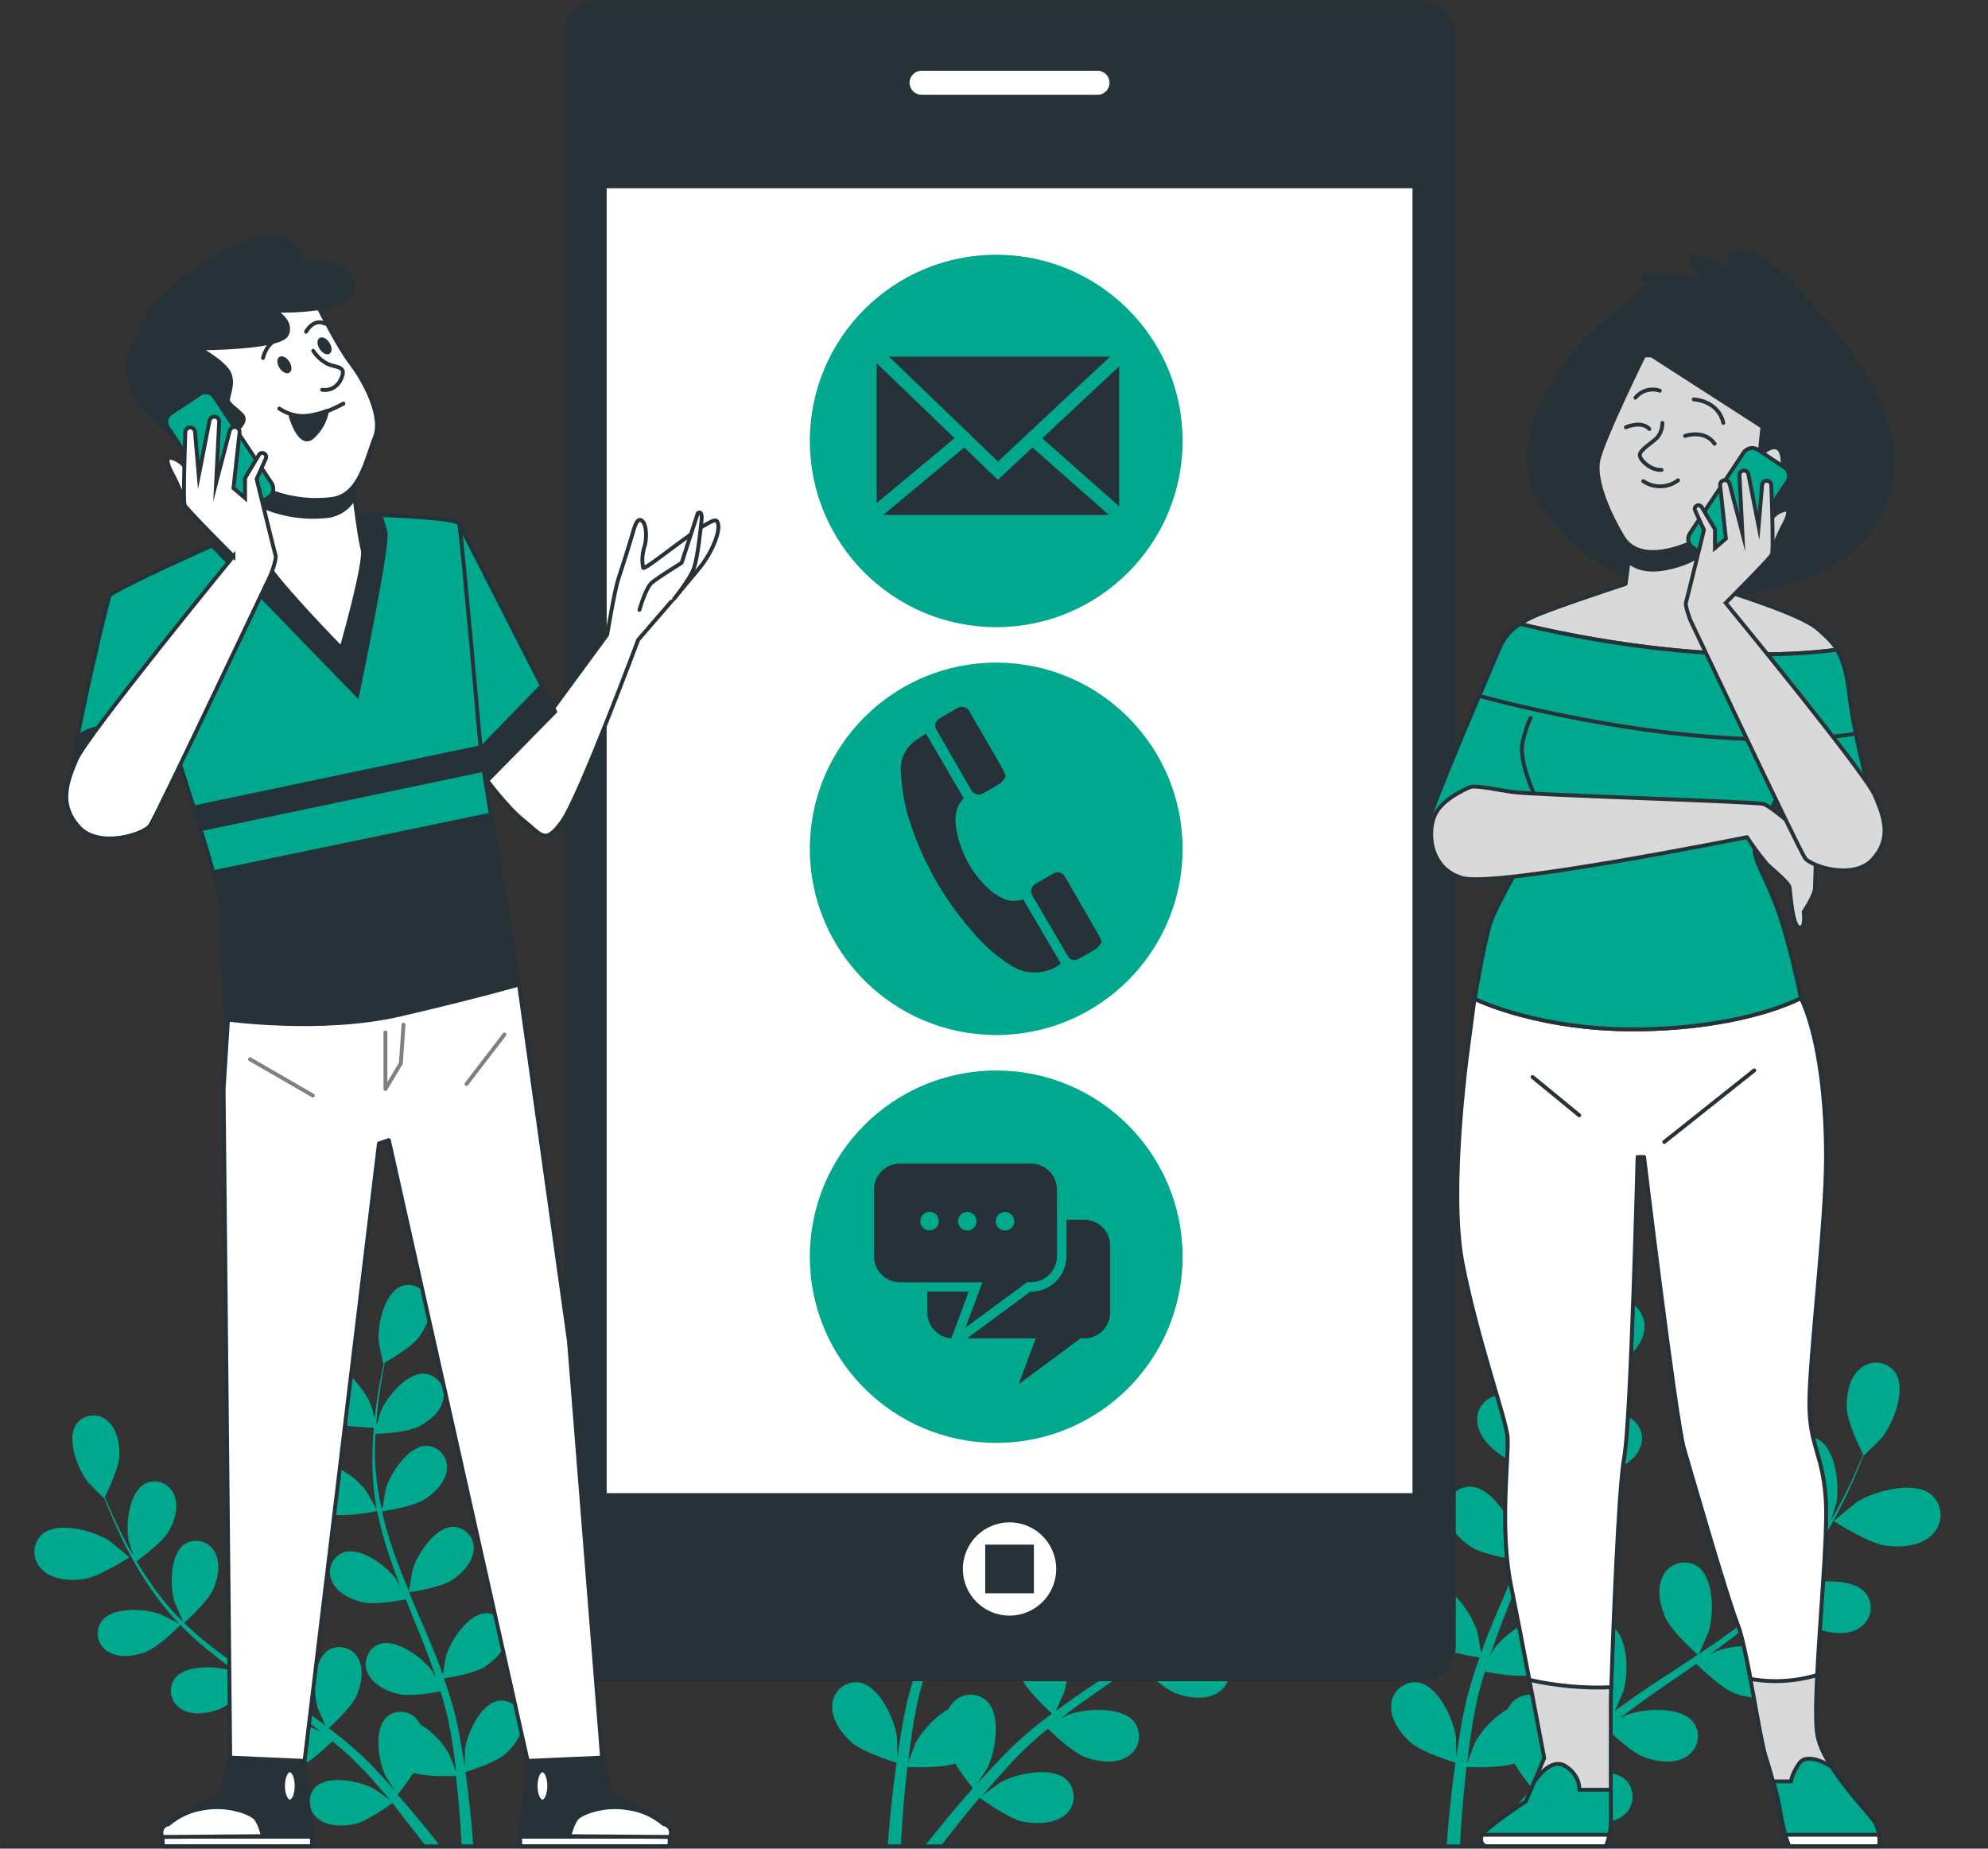 <svg width="513" height="477" viewBox="0 0 513 477" fill="none" xmlns="http://www.w3.org/2000/svg">
<rect x="0" y="0" width="513" height="477" fill="#333333" stroke="none"/>
<g clip-path="url(#clip0_596_534)">
<path d="M486.503 398.8C481.922 398.148 473.208 392.474 473.197 392.474C473.185 392.474 478.682 387.899 479.06 387.624C483.514 384.776 493.786 381.904 498.354 385.645C501.274 388.185 501.572 392.612 499.03 395.517C498.858 395.712 498.686 395.895 498.503 396.066C495.537 398.995 490.407 399.361 486.503 398.8Z" fill="#00A88E"/>
<path d="M401.09 354.884C400.976 354.884 403.117 348.021 403.3 347.609C405.442 342.782 412.461 334.717 418.301 335.335C422.137 335.838 424.828 339.361 424.313 343.182C424.278 343.434 424.233 343.674 424.175 343.925C423.328 348.021 419.252 351.155 415.679 352.837C411.488 354.816 401.09 354.884 401.09 354.884Z" fill="#00A88E"/>
<path d="M392.537 469.347C390.51 471.864 388.666 474.232 387.017 476.405H382.849C384.945 473.717 387.43 470.685 390.155 467.391C391.758 465.469 393.51 463.456 395.331 461.397C393.682 459.372 392.159 457.244 390.75 455.048C387.029 456.295 379.425 455.963 378.441 455.917C378.154 458.354 377.902 460.745 377.696 462.987C377.215 468.077 376.929 472.596 376.734 476.405H373.299C373.574 472.516 373.975 467.894 374.57 462.678C374.856 460.184 375.2 457.542 375.589 454.819C374.627 454.533 366.829 452.096 363.967 449.568C361.367 447.28 358.699 443.62 358.986 439.959C359.134 436.562 362.02 433.931 365.409 434.079C365.627 434.079 365.845 434.114 366.062 434.148C371.181 435.075 375.074 443.597 375.692 448.196C375.692 448.47 375.795 451.456 375.807 453.343C375.967 452.199 376.116 451.158 376.288 450.014C376.631 447.727 377.044 445.519 377.433 443.151C377.685 442.007 377.937 440.863 378.189 439.639C378.441 438.415 378.807 437.248 379.116 436.036C379.883 433.256 380.799 430.465 381.784 427.673C379.803 427.376 372.795 426.186 369.864 424.299C366.932 422.411 363.761 419.22 363.486 415.559C363.096 412.173 365.535 409.119 368.925 408.73C369.154 408.707 369.383 408.695 369.6 408.695C374.799 408.833 379.906 416.703 381.258 421.13C381.338 421.405 381.91 424.699 382.196 426.518C382.803 424.848 383.399 423.178 384.063 421.507C385.987 416.691 388.082 411.864 390.155 407.048C390.785 405.572 391.403 404.085 392.021 402.61C391.323 402.507 382.964 401.283 379.677 399.178C376.769 397.302 373.574 394.099 373.299 390.438C372.91 387.052 375.349 383.998 378.738 383.609C378.967 383.586 379.196 383.574 379.414 383.574C384.613 383.712 389.72 391.582 391.059 396.009C391.163 396.341 391.987 401.088 392.136 402.312C393.51 399.052 394.838 395.792 396.018 392.532C397.644 388.139 398.972 383.632 400.014 379.067C399.682 379.067 390.956 377.775 387.59 375.635C384.681 373.759 381.487 370.556 381.212 366.896C380.822 363.521 383.239 360.467 386.617 360.078C386.846 360.055 387.086 360.032 387.326 360.032C392.525 360.169 397.632 368.04 398.972 372.455C399.064 372.753 399.693 376.368 399.957 378.095H400.255C401.171 373.462 401.674 368.76 401.755 364.047C401.835 361.451 401.755 358.968 401.64 356.555C399.991 356.486 392.479 356.108 389.216 354.484C385.952 352.86 382.586 350.114 381.91 346.476C381.177 343.148 383.284 339.864 386.617 339.132C386.823 339.087 387.029 339.052 387.246 339.029C392.422 338.595 398.4 345.824 400.186 350.103C400.289 350.343 401.01 352.814 401.514 354.679C401.445 353.535 401.388 352.459 401.297 351.418C400.965 347.495 400.426 343.937 399.922 340.78C399.625 338.984 399.316 337.348 399.006 335.872C397.426 334.957 391.082 331.228 388.987 328.356C386.891 325.485 385.128 321.413 386.193 317.901C387.075 314.618 390.453 312.673 393.739 313.542C393.945 313.6 394.151 313.668 394.357 313.748C399.155 315.75 401.125 324.913 400.735 329.535C400.735 329.935 399.453 336.124 399.373 336.078L399.281 336.021C399.602 337.462 399.934 339.018 400.255 340.722C400.827 343.868 401.4 347.437 401.869 351.361C402.362 355.582 402.602 359.826 402.602 364.082C402.636 368.84 402.258 373.599 401.457 378.289V378.45C402.167 377.111 404.285 373.405 404.48 373.142C407.217 369.401 414.728 363.773 419.664 365.409C422.859 366.564 424.508 370.087 423.362 373.268C423.282 373.473 423.202 373.679 423.099 373.885C421.599 377.237 417.5 379.17 414.122 379.948C410.308 380.829 401.995 379.136 401.331 378.999C400.381 383.746 399.109 388.425 397.529 393.012C396.625 395.689 395.628 398.354 394.598 401.02C395.251 399.876 395.834 398.857 395.938 398.732C398.674 394.991 406.175 389.363 411.121 390.999C414.316 392.154 415.965 395.677 414.82 398.857C414.74 399.063 414.66 399.269 414.557 399.475C413.057 402.827 408.969 404.76 405.591 405.538C402.213 406.316 395.044 405.023 393.166 404.657C392.754 405.675 392.365 406.693 391.953 407.712C389.983 412.585 388.002 417.435 386.227 422.251C385.597 423.944 385.082 425.683 384.464 427.342C385.048 426.323 385.54 425.465 385.609 425.351C388.346 421.599 395.846 415.982 400.793 417.607C403.988 418.762 405.648 422.297 404.48 425.488C404.4 425.694 404.32 425.9 404.228 426.095C402.728 429.446 398.64 431.38 395.262 432.146C391.884 432.913 385.403 431.769 383.17 431.334C382.643 433.096 382.105 434.846 381.67 436.573C381.406 437.717 381.063 438.861 380.857 440.074C380.651 441.286 380.399 442.43 380.17 443.597C379.826 445.885 379.448 448.173 379.162 450.392C378.944 451.925 378.773 453.389 378.601 454.865C379.208 453.172 380.479 449.877 380.616 449.614C382.632 446.068 385.529 443.094 389.033 440.977C389.239 440.577 389.479 440.188 389.766 439.833C391.758 437.088 395.605 436.47 398.354 438.461C398.537 438.587 398.709 438.735 398.869 438.884C402.636 442.476 401.159 451.73 399.144 455.906C399.029 456.157 397.438 458.686 396.396 460.264C397.151 459.429 397.861 458.605 398.686 457.759C400.22 456.066 401.789 454.419 403.484 452.646L406.06 450.14C406.896 449.282 407.892 448.482 408.808 447.647C410.995 445.736 413.297 443.917 415.679 442.133C414.202 440.794 409.014 435.944 407.663 432.752C406.312 429.561 405.373 425.157 407.171 421.954C408.74 418.945 412.461 417.767 415.484 419.345C415.679 419.448 415.862 419.551 416.034 419.666C420.294 422.651 420.259 432.02 418.885 436.459C418.805 436.733 417.465 439.799 416.698 441.469C418.118 440.417 419.538 439.353 421.015 438.323C425.286 435.361 429.695 432.489 434.092 429.618L438.1 426.953C437.562 426.472 431.229 420.844 429.706 417.275C428.309 414.106 427.416 409.668 429.214 406.465C430.783 403.456 434.493 402.278 437.504 403.834C437.699 403.937 437.894 404.051 438.077 404.177C442.337 407.151 442.302 416.531 440.928 420.958C440.825 421.29 438.89 425.717 438.34 426.815C441.283 424.848 444.192 422.869 446.974 420.798C450.764 418.03 454.36 415.01 457.749 411.761C457.498 411.544 450.879 405.698 449.299 402.038C447.902 398.869 447.009 394.43 448.795 391.239C450.364 388.23 454.074 387.052 457.085 388.608C457.28 388.711 457.475 388.825 457.658 388.951C461.929 391.937 461.883 401.306 460.521 405.733C460.429 406.03 458.952 409.393 458.23 410.983C458.311 411.029 458.391 411.086 458.471 411.155C461.792 407.803 464.815 404.154 467.483 400.265C468.983 398.137 470.3 396.032 471.525 393.95C470.185 392.978 464.116 388.516 462.307 385.382C460.498 382.247 459.192 378.072 460.624 374.697C461.826 371.529 465.387 369.927 468.559 371.14C468.777 371.22 468.983 371.311 469.177 371.414C473.758 373.908 474.731 383.231 473.861 387.784C473.861 388.036 473.048 390.507 472.475 392.291C473.013 391.342 473.62 390.369 474.09 389.454C475.979 386.022 477.525 382.739 478.819 379.822C479.552 378.164 480.193 376.654 480.766 375.247C479.941 373.622 476.724 366.999 476.563 363.453C476.403 359.906 477.17 355.536 479.999 353.157C482.529 350.904 486.423 351.121 488.678 353.66C488.827 353.832 488.965 354.004 489.102 354.187C491.999 358.499 488.587 367.228 485.667 370.865C485.426 371.186 480.972 375.658 480.926 375.578L480.869 375.475C480.342 376.86 479.724 378.335 479.094 379.937C477.834 382.877 476.38 386.194 474.514 389.695C472.601 393.492 470.46 397.164 468.101 400.711C465.49 404.703 462.524 408.444 459.25 411.898C459.215 411.944 459.181 411.978 459.135 412.013C460.463 411.281 464.276 409.37 464.586 409.256C468.937 407.643 478.327 407.082 481.522 411.166C483.548 413.889 482.976 417.732 480.25 419.757C480.067 419.895 479.884 420.02 479.689 420.135C476.598 422.102 472.12 421.45 468.868 420.238C465.204 418.865 459.204 412.882 458.723 412.402C455.31 415.834 451.658 419.037 447.81 421.988C445.52 423.727 443.23 425.42 440.94 427.056C442.085 426.461 443.172 425.912 443.333 425.912C447.684 424.299 457.074 423.738 460.269 427.822C462.295 430.545 461.723 434.388 458.998 436.413C458.814 436.55 458.631 436.676 458.437 436.791C455.345 438.758 450.867 438.117 447.615 436.905C444.363 435.692 439.096 430.659 437.733 429.321C436.84 429.938 435.947 430.579 435.042 431.197C430.714 434.171 426.374 437.122 422.206 440.154C420.74 441.218 419.343 442.327 417.923 443.425C418.977 442.888 419.858 442.453 419.996 442.407C424.347 440.794 433.737 440.234 436.932 444.318C438.959 447.04 438.397 450.884 435.672 452.909C435.489 453.046 435.306 453.172 435.111 453.286C432.008 455.254 427.531 454.613 424.279 453.389C421.026 452.165 416.263 447.669 414.648 446.056C413.24 447.2 411.82 448.344 410.515 449.591C409.633 450.426 408.728 451.17 407.892 452.062L405.373 454.625C403.839 456.318 402.247 458.056 400.793 459.727C399.774 460.87 398.812 462.014 397.85 463.158C399.304 462.083 402.178 460.035 402.43 459.887C406.495 457.599 415.656 455.666 419.458 459.212C421.874 461.603 421.908 465.492 419.515 467.917C419.355 468.077 419.194 468.226 419.023 468.363C416.137 470.685 411.66 470.685 408.224 470.022C404.491 469.244 397.919 464.451 397.071 463.856C395.48 465.732 393.945 467.574 392.537 469.347Z" fill="#00A88E"/>
<path d="M342.221 398.8C337.641 398.148 328.927 392.474 328.916 392.474C328.904 392.474 334.401 387.899 334.778 387.624C339.233 384.776 349.504 381.904 354.073 385.645C356.993 388.185 357.291 392.612 354.749 395.517C354.577 395.712 354.405 395.895 354.222 396.066C351.256 398.995 346.126 399.361 342.221 398.8Z" fill="#00A88E"/>
<path d="M256.809 354.884C256.695 354.884 258.836 348.021 259.019 347.609C261.16 342.782 268.18 334.717 274.02 335.335C277.856 335.838 280.547 339.361 280.032 343.182C279.997 343.434 279.951 343.674 279.894 343.925C279.047 348.021 274.97 351.155 271.398 352.837C267.207 354.816 256.809 354.884 256.809 354.884Z" fill="#00A88E"/>
<path d="M248.255 469.347C246.228 471.864 244.385 474.232 242.736 476.405H238.568C240.663 473.717 243.148 470.685 245.873 467.391C247.477 465.469 249.229 463.456 251.049 461.397C249.4 459.372 247.877 457.244 246.469 455.048C242.747 456.295 235.144 455.963 234.159 455.917C233.873 458.354 233.621 460.745 233.415 462.987C232.934 468.077 232.648 472.596 232.453 476.405H229.075C229.35 472.516 229.751 467.894 230.346 462.678C230.632 460.184 230.976 457.542 231.365 454.819C230.403 454.533 222.605 452.096 219.743 449.568C217.143 447.28 214.475 443.62 214.761 439.959C214.91 436.562 217.796 433.931 221.185 434.079C221.403 434.079 221.62 434.114 221.838 434.148C226.957 435.075 230.85 443.597 231.468 448.196C231.468 448.47 231.571 451.456 231.583 453.343C231.743 452.199 231.892 451.158 232.064 450.014C232.407 447.727 232.819 445.519 233.209 443.151C233.461 442.007 233.713 440.863 233.965 439.639C234.216 438.415 234.583 437.248 234.892 436.036C235.659 433.256 236.575 430.465 237.56 427.673C235.579 427.376 228.571 426.186 225.64 424.299C222.708 422.411 219.536 419.22 219.262 415.559C218.872 412.173 221.311 409.119 224.701 408.73C224.93 408.707 225.159 408.695 225.376 408.695C230.575 408.833 235.682 416.703 237.033 421.13C237.114 421.405 237.686 424.699 237.972 426.518C238.579 424.848 239.117 423.178 239.839 421.507C241.763 416.691 243.858 411.864 245.931 407.048C246.561 405.572 247.179 404.085 247.797 402.61C247.099 402.507 238.74 401.283 235.453 399.178C232.545 397.302 229.35 394.099 229.075 390.438C228.686 387.052 231.125 383.998 234.514 383.609C234.743 383.586 234.972 383.574 235.19 383.574C240.388 383.712 245.496 391.582 246.835 396.009C246.938 396.341 247.763 401.088 247.912 402.312C249.286 399.052 250.614 395.792 251.794 392.532C253.42 388.139 254.748 383.632 255.79 379.067C255.458 379.067 246.732 377.775 243.366 375.635C240.457 373.759 237.262 370.556 236.988 366.896C236.598 363.521 239.014 360.467 242.392 360.078C242.621 360.055 242.862 360.032 243.102 360.032C248.301 360.169 253.408 368.04 254.748 372.455C254.84 372.753 255.469 376.368 255.733 378.095H256.03C256.946 373.462 257.45 368.76 257.53 364.047C257.611 361.451 257.53 358.968 257.416 356.555C255.767 356.486 248.255 356.108 244.992 354.484C241.728 352.86 238.362 350.114 237.686 346.476C236.953 343.148 239.06 339.864 242.392 339.132C242.599 339.087 242.805 339.052 243.011 339.029C248.198 338.595 254.175 345.824 255.962 350.103C256.065 350.343 256.786 352.814 257.29 354.679C257.221 353.535 257.164 352.459 257.072 351.418C256.74 347.495 256.202 343.937 255.698 340.78C255.401 338.984 255.091 337.348 254.782 335.872C253.202 334.957 246.858 331.228 244.763 328.356C242.667 325.485 240.904 321.413 241.969 317.901C242.85 314.618 246.228 312.673 249.515 313.542C249.721 313.6 249.927 313.668 250.133 313.748C254.931 315.75 256.901 324.913 256.511 329.535C256.511 329.935 255.229 336.124 255.149 336.078L255.057 336.021C255.378 337.462 255.71 339.018 256.03 340.722C256.603 343.868 257.233 347.437 257.645 351.361C258.137 355.582 258.378 359.826 258.378 364.082C258.401 368.84 257.989 373.599 257.175 378.289V378.45C257.885 377.111 260.004 373.405 260.199 373.142C262.935 369.401 270.447 363.773 275.382 365.409C278.577 366.564 280.226 370.087 279.081 373.268C279.001 373.473 278.921 373.679 278.818 373.885C277.318 377.237 273.218 379.17 269.84 379.948C266.027 380.829 257.714 379.136 257.05 378.999C256.099 383.746 254.828 388.425 253.248 393.012C252.343 395.689 251.347 398.354 250.316 401.02C250.969 399.876 251.553 398.857 251.656 398.732C254.393 394.991 261.893 389.363 266.84 390.999C270.035 392.154 271.684 395.677 270.539 398.857C270.459 399.063 270.378 399.269 270.275 399.475C268.775 402.827 264.687 404.76 261.309 405.538C257.931 406.316 250.763 405.023 248.885 404.657C248.473 405.675 248.083 406.693 247.671 407.712C245.702 412.585 243.721 417.435 241.946 422.251C241.316 423.944 240.801 425.683 240.182 427.342C240.766 426.323 241.259 425.465 241.327 425.351C244.064 421.599 251.565 415.982 256.511 417.607C259.706 418.762 261.367 422.297 260.199 425.488C260.118 425.694 260.038 425.9 259.947 426.095C258.447 429.446 254.359 431.38 250.981 432.146C247.603 432.913 241.121 431.769 238.888 431.334C238.362 433.096 237.823 434.846 237.388 436.573C237.125 437.717 236.781 438.861 236.575 440.074C236.369 441.286 236.117 442.43 235.888 443.597C235.545 445.885 235.167 448.173 234.881 450.392C234.663 451.925 234.491 453.389 234.32 454.865C234.926 453.172 236.197 449.877 236.335 449.614C238.35 446.068 241.247 443.094 244.751 440.977C244.957 440.577 245.198 440.188 245.484 439.833C247.465 437.076 251.301 436.436 254.061 438.415C254.267 438.564 254.462 438.712 254.645 438.884C258.412 442.476 256.935 451.73 254.92 455.906C254.805 456.157 253.213 458.686 252.171 460.264C252.927 459.429 253.637 458.605 254.462 457.759C255.996 456.066 257.565 454.419 259.26 452.646L261.836 450.14C262.672 449.282 263.668 448.482 264.584 447.647C266.771 445.736 269.073 443.917 271.455 442.133C269.978 440.794 264.79 435.944 263.439 432.752C262.088 429.561 261.149 425.157 262.947 421.954C264.516 418.945 268.237 417.767 271.26 419.345C271.455 419.448 271.638 419.551 271.81 419.666C276.069 422.651 276.035 432.02 274.661 436.459C274.581 436.733 273.241 439.799 272.474 441.469C273.894 440.417 275.314 439.353 276.791 438.323C281.062 435.361 285.471 432.489 289.868 429.618L293.876 426.953C293.337 426.472 287.005 420.844 285.482 417.275C284.085 414.106 283.192 409.668 284.99 406.465C286.558 403.456 290.269 402.278 293.28 403.834C293.475 403.937 293.669 404.051 293.853 404.177C298.112 407.151 298.078 416.531 296.704 420.958C296.601 421.29 294.666 425.717 294.116 426.815C297.059 424.848 299.967 422.869 302.75 420.798C306.54 418.03 310.136 415.01 313.525 411.761C313.273 411.544 306.655 405.698 305.075 402.038C303.678 398.869 302.784 394.43 304.571 391.239C306.14 388.23 309.85 387.052 312.861 388.608C313.056 388.711 313.251 388.825 313.434 388.951C317.705 391.937 317.659 401.306 316.296 405.733C316.205 406.03 314.728 409.393 314.006 410.983C314.086 411.029 314.167 411.086 314.247 411.155C317.567 407.803 320.591 404.154 323.259 400.265C324.759 398.137 326.076 396.032 327.301 393.95C325.961 392.978 319.892 388.516 318.083 385.382C316.274 382.247 314.968 378.072 316.4 374.697C317.602 371.529 321.163 369.927 324.335 371.14C324.553 371.22 324.759 371.311 324.953 371.414C329.534 373.908 330.507 383.231 329.637 387.784C329.637 388.036 328.824 390.507 328.251 392.291C328.789 391.342 329.396 390.369 329.866 389.454C331.755 386.022 333.301 382.739 334.595 379.822C335.328 378.164 335.969 376.654 336.542 375.247C335.717 373.622 332.499 366.999 332.339 363.453C332.179 359.906 332.946 355.536 335.774 353.157C338.305 350.904 342.198 351.121 344.454 353.66C344.603 353.832 344.74 354.004 344.878 354.187C347.775 358.499 344.363 367.228 341.443 370.865C341.202 371.186 336.748 375.658 336.702 375.578L336.645 375.475C336.118 376.86 335.5 378.335 334.87 379.937C333.61 382.877 332.156 386.194 330.289 389.695C328.377 393.492 326.236 397.164 323.877 400.711C321.266 404.703 318.3 408.444 315.025 411.898C314.991 411.944 314.957 411.978 314.911 412.013C316.239 411.281 320.052 409.37 320.362 409.256C324.713 407.643 334.103 407.082 337.297 411.166C339.324 413.889 338.752 417.732 336.026 419.757C335.843 419.895 335.66 420.02 335.465 420.135C332.373 422.102 327.896 421.45 324.644 420.238C320.98 418.865 314.98 412.882 314.499 412.402C311.086 415.834 307.433 419.037 303.586 421.988C301.296 423.727 299.006 425.42 296.715 427.056C297.861 426.461 298.948 425.912 299.109 425.912C303.46 424.299 312.85 423.738 316.045 427.822C318.071 430.545 317.499 434.388 314.774 436.413C314.59 436.55 314.407 436.676 314.212 436.791C311.121 438.758 306.643 438.117 303.391 436.905C300.139 435.692 294.872 430.659 293.509 429.321C292.616 429.938 291.723 430.579 290.818 431.197C286.49 434.171 282.15 437.122 277.982 440.154C276.516 441.218 275.119 442.327 273.699 443.425C274.753 442.888 275.634 442.453 275.772 442.407C280.123 440.794 289.513 440.234 292.708 444.318C294.734 447.04 294.173 450.884 291.448 452.909C291.265 453.046 291.082 453.172 290.887 453.286C287.784 455.254 283.306 454.613 280.054 453.389C276.802 452.165 272.039 447.669 270.424 446.056C269.016 447.2 267.596 448.344 266.29 449.591C265.409 450.426 264.504 451.17 263.668 452.062L261.149 454.625C259.615 456.318 258.023 458.056 256.569 459.727C255.549 460.87 254.588 462.014 253.626 463.158C255.08 462.083 257.954 460.035 258.206 459.887C262.271 457.599 271.432 455.666 275.234 459.212C277.65 461.603 277.684 465.492 275.291 467.917C275.131 468.077 274.97 468.226 274.798 468.363C271.856 470.685 267.378 470.685 263.943 470.022C260.21 469.244 253.637 464.451 252.79 463.856C251.198 465.732 249.664 467.574 248.255 469.347Z" fill="#00A88E"/>
<path d="M21.562 407.46C25.639 406.876 33.379 401.832 33.379 401.832C33.379 401.832 28.513 397.748 28.169 397.531C24.219 395.002 15.092 392.429 10.993 395.769C8.405 398.034 8.153 401.969 10.42 404.554C10.569 404.714 10.718 404.875 10.878 405.023C13.535 407.631 18.092 407.963 21.562 407.46Z" fill="#00A88E"/>
<path d="M97.459 368.44C97.55 368.44 95.649 362.343 95.489 361.977C93.588 357.687 87.393 350.537 82.16 351.064C78.759 351.51 76.366 354.633 76.813 358.042C76.847 358.27 76.881 358.488 76.939 358.705C77.694 362.331 81.324 365.123 84.496 366.621C88.218 368.371 97.447 368.44 97.459 368.44Z" fill="#00A88E"/>
<path d="M105.05 470.136C106.848 472.424 108.486 474.472 109.951 476.405H113.661C111.795 474.014 109.619 471.315 107.169 468.398C105.737 466.693 104.18 464.897 102.588 463.078C104.066 461.271 105.44 459.383 106.699 457.427C109.997 458.571 116.753 458.239 117.635 458.194C117.887 460.367 118.104 462.483 118.288 464.485C118.711 469.004 118.975 473.019 119.146 476.405H122.147C121.906 472.973 121.551 468.844 121.002 464.211C120.75 462.003 120.44 459.635 120.108 457.233C120.956 456.97 127.883 454.808 130.414 452.565C132.704 450.518 135.098 447.28 134.846 444.032C134.708 441.012 132.143 438.667 129.12 438.804C128.937 438.804 128.742 438.827 128.559 438.861C123.979 439.685 120.543 447.258 119.994 451.341C119.994 451.582 119.902 454.236 119.902 455.917C119.753 454.933 119.627 453.973 119.467 452.954C119.158 450.953 118.791 448.962 118.414 446.823C118.185 445.793 117.967 444.752 117.738 443.7C117.509 442.648 117.188 441.572 116.914 440.497C116.238 438.026 115.425 435.544 114.543 433.073C116.307 432.798 122.559 431.746 125.124 430.064C127.689 428.383 130.552 425.557 130.849 422.308C131.17 419.3 128.994 416.6 125.983 416.28C125.788 416.257 125.605 416.245 125.41 416.245C120.83 416.371 116.249 423.338 115.104 427.284C115.036 427.536 114.52 430.465 114.268 432.089C113.73 430.602 113.203 429.115 112.608 427.628C110.902 423.349 109.035 419.059 107.203 414.781C106.631 413.466 106.058 412.15 105.531 410.846C106.161 410.754 113.547 409.702 116.501 407.78C119.089 406.11 121.929 403.273 122.227 400.013C122.559 397.016 120.395 394.328 117.394 393.996C117.2 393.973 116.994 393.961 116.799 393.961C112.219 394.087 107.638 401.042 106.493 405C106.402 405.298 105.669 409.519 105.543 410.606C104.318 407.712 103.138 404.817 102.108 401.923C100.676 398.011 99.485 394.019 98.569 389.958C98.856 389.958 106.585 388.814 109.596 386.88C112.184 385.21 115.024 382.373 115.322 379.113C115.654 376.116 113.49 373.428 110.49 373.096C110.295 373.073 110.089 373.062 109.894 373.062C105.314 373.187 100.733 380.143 99.588 384.101C99.508 384.364 98.947 387.532 98.718 389.111H98.455C97.516 385.016 96.955 380.84 96.76 376.642C96.691 374.354 96.76 372.066 96.863 369.973C98.329 369.973 105.028 369.584 107.902 368.143C110.776 366.701 113.799 364.253 114.394 361.05C115.047 358.099 113.181 355.182 110.226 354.53C110.043 354.484 109.848 354.461 109.665 354.438C105.085 354.049 99.749 360.467 98.214 364.276C98.134 364.482 97.481 366.678 97.069 368.291C97.138 367.319 97.184 366.324 97.264 365.397C97.55 361.965 98.031 358.751 98.489 355.948C98.752 354.358 99.027 352.917 99.302 351.578C100.711 350.778 106.344 347.46 108.199 344.909C110.054 342.358 111.635 338.743 110.684 335.621C109.906 332.703 106.905 330.965 103.985 331.743C103.802 331.788 103.619 331.857 103.436 331.926C99.165 333.71 97.413 341.844 97.71 345.95C97.71 346.305 98.856 351.807 98.856 351.773L99.05 351.716C98.764 352.997 98.466 354.381 98.18 355.891C97.665 358.694 97.115 361.862 96.749 365.34C96.313 369.092 96.096 372.879 96.096 376.654C96.084 380.875 96.439 385.084 97.161 389.237V389.386C96.531 388.242 94.653 384.901 94.481 384.661C92.042 381.344 85.32 376.345 80.992 377.798C78.152 378.827 76.687 381.973 77.717 384.81C77.786 384.993 77.855 385.165 77.946 385.336C79.275 388.322 82.904 390.026 85.962 390.724C89.397 391.502 96.737 390.003 97.321 389.878C98.18 394.099 99.336 398.263 100.756 402.335C101.558 404.714 102.44 407.082 103.356 409.439C102.772 408.432 102.211 407.517 102.211 407.403C99.772 404.074 93.107 399.075 88.722 400.539C85.882 401.569 84.416 404.714 85.447 407.551C85.515 407.734 85.584 407.906 85.675 408.078C87.004 411.052 90.634 412.768 93.691 413.454C96.749 414.141 103.058 413.008 104.73 412.676C105.085 413.58 105.44 414.495 105.806 415.387C107.558 419.723 109.322 424.024 110.913 428.314C111.486 429.813 111.978 431.323 112.493 432.833C111.978 431.929 111.532 431.174 111.451 431.059C109.012 427.731 102.291 422.732 97.962 424.196C95.123 425.225 93.657 428.371 94.687 431.208C94.756 431.391 94.825 431.563 94.916 431.734C96.245 434.709 99.886 436.424 102.932 437.122C105.978 437.82 111.68 436.779 113.673 436.402C114.142 437.957 114.623 439.513 115.001 441.046C115.242 442.087 115.551 443.082 115.734 444.158C115.917 445.233 116.135 446.251 116.341 447.292C116.65 449.294 116.982 451.353 117.234 453.32C117.429 454.682 117.578 455.986 117.738 457.301C117.188 455.791 116.066 452.863 115.94 452.634C114.154 449.477 111.577 446.834 108.463 444.958C108.28 444.592 108.073 444.249 107.822 443.929C106.047 441.492 102.623 440.954 100.172 442.728C100.012 442.842 99.863 442.968 99.726 443.094C96.382 446.285 97.676 454.533 99.474 458.217C99.588 458.434 100.997 460.676 101.924 462.083L99.92 459.795C98.558 458.297 97.161 456.832 95.649 455.219L93.359 453C92.615 452.234 91.733 451.524 90.909 450.781C88.973 449.088 86.924 447.475 84.828 445.885C86.145 444.741 90.748 440.383 91.996 437.557C93.245 434.731 94.035 430.796 92.443 427.948C91.046 425.26 87.737 424.207 85.046 425.603C84.874 425.694 84.714 425.786 84.565 425.889C80.775 428.543 80.809 436.871 82.023 440.76C82.103 441.012 83.294 443.734 83.981 445.221C82.71 444.283 81.45 443.334 80.133 442.419C76.343 439.788 72.427 437.248 68.522 434.686C67.377 433.908 66.152 433.107 64.961 432.318C65.43 431.894 71.03 426.895 72.415 423.727C73.652 420.901 74.454 416.966 72.862 414.118C71.465 411.429 68.156 410.377 65.465 411.773C65.293 411.864 65.133 411.956 64.984 412.059C61.205 414.712 61.228 423.04 62.453 426.93C62.545 427.227 64.262 431.151 64.743 432.123C62.133 430.384 59.556 428.623 57.071 426.781C53.716 424.322 50.521 421.645 47.51 418.773C47.727 418.579 53.59 413.386 55.01 410.125C56.258 407.311 57.048 403.376 55.457 400.528C54.071 397.839 50.773 396.787 48.082 398.171C47.91 398.263 47.739 398.354 47.578 398.469C43.8 401.122 43.822 409.45 45.048 413.34C45.128 413.603 46.433 416.589 47.086 417.996C47.017 418.053 46.949 418.099 46.868 418.144C43.914 415.17 41.235 411.933 38.853 408.478C37.525 406.591 36.356 404.714 35.257 402.861C36.402 402.003 41.842 398.034 43.456 395.254C45.071 392.474 46.216 388.757 44.945 385.759C43.88 382.945 40.731 381.538 37.914 382.602C37.719 382.671 37.536 382.762 37.353 382.854C33.299 385.062 32.406 393.344 33.185 397.393C33.185 397.611 33.906 399.807 34.421 401.397C33.94 400.551 33.425 399.693 32.978 398.869C31.307 395.815 29.956 392.909 28.788 390.324C28.123 388.848 27.562 387.498 27.047 386.228C27.78 384.787 30.642 378.907 30.791 375.75C30.94 372.593 30.242 368.726 27.734 366.598C25.478 364.596 22.031 364.791 20.027 367.045C19.89 367.193 19.776 367.353 19.65 367.514C17.073 371.346 20.108 379.102 22.661 382.385C22.89 382.659 26.841 386.64 26.887 386.56V386.48C27.356 387.704 27.883 389.02 28.478 390.438C29.623 393.058 30.883 395.998 32.498 399.109C34.215 402.484 36.127 405.755 38.223 408.901C40.536 412.436 43.17 415.765 46.078 418.831L46.193 418.945C45.048 418.293 41.612 416.589 41.349 416.486C37.479 415.044 29.165 414.552 26.303 418.179C24.482 420.592 24.974 424.024 27.39 425.832C27.562 425.957 27.734 426.072 27.917 426.186C30.677 427.936 34.65 427.33 37.536 426.278C40.8 425.065 46.124 419.746 46.548 419.311C49.582 422.365 52.834 425.214 56.258 427.833C58.239 429.378 60.277 430.865 62.35 432.329C61.308 431.803 60.369 431.334 60.232 431.288C56.361 429.858 48.036 429.355 45.185 432.993C43.364 435.395 43.845 438.815 46.25 440.634C46.422 440.771 46.605 440.886 46.8 441C49.559 442.75 53.533 442.144 56.419 441.092C59.304 440.039 63.987 435.555 65.201 434.365L67.594 436.036C71.442 438.678 75.29 441.298 79.045 443.986C80.351 444.935 81.599 445.919 82.859 446.892C81.931 446.423 81.141 446.034 81.015 445.988C77.145 444.558 68.831 444.055 65.969 447.692C64.148 450.095 64.629 453.515 67.045 455.334C67.217 455.471 67.411 455.585 67.594 455.7C70.343 457.45 74.328 456.844 77.213 455.791C80.099 454.739 84.324 450.689 85.767 449.271C87.027 450.312 88.275 451.353 89.443 452.417C90.233 453.16 91.034 453.824 91.733 454.613L94.023 456.901C95.386 458.4 96.806 459.944 98.1 461.477C99.016 462.506 99.863 463.513 100.711 464.52C99.428 463.559 96.863 461.74 96.634 461.614C93.027 459.612 84.885 457.862 81.507 461.019C79.355 463.147 79.343 466.602 81.473 468.752C81.61 468.889 81.748 469.015 81.897 469.141C84.359 471.28 88.378 471.315 91.389 470.685C94.71 469.988 100.55 465.744 101.306 465.206C102.485 466.922 103.802 468.558 105.05 470.136Z" fill="#00A88E"/>
<path d="M366.383 0.572H154.633C149.782 0.572 145.85 4.5 145.85 9.346V424.516C145.85 429.362 149.782 433.29 154.633 433.29H366.383C371.233 433.29 375.166 429.362 375.166 424.516V9.346C375.166 4.5 371.233 0.572 366.383 0.572Z" fill="#263238" stroke="#263238" stroke-linecap="round" stroke-linejoin="round"/>
<path d="M364.986 48.08H156.053V385.771H364.986V48.08Z" fill="white" stroke="#263238" stroke-linecap="round" stroke-linejoin="round"/>
<path d="M283.226 24.446H237.801C236.095 24.446 234.709 23.062 234.709 21.357C234.709 19.653 236.083 18.269 237.789 18.257C237.789 18.257 237.789 18.257 237.801 18.257H283.226C284.933 18.257 286.318 19.642 286.318 21.346C286.318 21.346 286.318 21.346 286.318 21.357C286.318 23.062 284.933 24.446 283.226 24.446Z" fill="white"/>
<path d="M272.898 404.84C272.898 398 267.356 392.463 260.508 392.463C253.66 392.463 248.118 398 248.118 404.84C248.118 411.681 253.66 417.218 260.508 417.218C267.344 417.218 272.886 411.693 272.898 404.863V404.84Z" fill="white" stroke="#263238" stroke-width="0.7" stroke-linecap="round" stroke-linejoin="round"/>
<path d="M266.795 398.56H254.233V411.109H266.795V398.56Z" fill="#263238"/>
<path d="M380.49 257.718L379.139 268.014C379.139 268.014 373.551 306.256 377.421 326.023C381.292 345.79 388.598 365.981 389.033 370.705C389.468 375.43 386.88 393.904 389.891 408.947C392.903 423.99 398.491 453.629 398.491 453.629L393.762 464.806C393.762 464.806 383.868 471.246 382.586 473.397C381.922 474.232 382.071 475.456 382.918 476.108C383.078 476.234 383.261 476.336 383.445 476.405H414.362C415.312 474.083 415.748 471.601 415.656 469.095V439.021C415.656 436.013 417.374 384.89 419.091 375.864C420.809 366.839 422.527 298.523 422.527 298.523H424.256C424.256 298.523 432.432 366.404 434.561 373.714C436.691 381.023 445.749 412.379 448.303 418.831C450.856 425.282 453.902 447.612 455.62 453.206C457.269 458.262 458.562 463.433 459.49 468.672C459.925 471.315 460.647 473.911 461.643 476.405H484.945C484.945 476.405 485.38 472.539 483.651 469.965C481.922 467.391 470.758 456.237 469.029 448.047C467.3 439.856 471.617 402.049 471.204 388.756C470.792 375.464 466.899 373.714 466.899 362.114C466.899 350.515 471.204 315.281 471.204 298.523C471.204 281.764 468.914 266.321 464.712 257.501L458.734 251.69H384.727L380.49 257.718Z" fill="#D9D9D9" stroke="#263238" stroke-linecap="round" stroke-linejoin="round"/>
<path d="M472.521 455.723V455.78C472.521 455.78 466.498 451.913 464.345 454.922C462.192 457.931 462.192 459.646 462.192 459.646H457.612C458.459 462.609 459.135 465.629 459.616 468.672C460.051 471.315 460.772 473.911 461.768 476.405H484.945C484.945 476.405 485.38 472.539 483.651 469.965C482.437 468.134 476.517 462.026 472.521 455.723Z" fill="#00A88E" stroke="#263238" stroke-linecap="round" stroke-linejoin="round"/>
<path d="M461.723 476.405H484.945C485.025 475.41 485.002 474.403 484.865 473.419H460.681C461.207 475.135 461.723 476.405 461.723 476.405Z" fill="white" stroke="#263238" stroke-linecap="round" stroke-linejoin="round"/>
<path d="M415.701 469.095V461.797H407.526C407.526 461.797 407.961 458.365 404.09 455.78C400.22 453.195 396.338 459.212 396.338 459.212H396.132L393.762 464.794C393.762 464.794 383.868 471.235 382.585 473.385C381.921 474.22 382.07 475.444 382.918 476.096C383.078 476.222 383.261 476.325 383.444 476.394H414.362C415.324 474.083 415.782 471.601 415.701 469.095Z" fill="#00A88E" stroke="#263238" stroke-linecap="round" stroke-linejoin="round"/>
<path d="M382.563 473.419C381.922 474.266 382.082 475.479 382.941 476.131C383.101 476.245 383.273 476.336 383.445 476.405H414.362C414.786 475.456 415.084 474.449 415.255 473.419H382.563Z" fill="white" stroke="#263238" stroke-linecap="round" stroke-linejoin="round"/>
<path d="M468.914 432.203C469.636 417.572 471.468 397.679 471.204 388.734C470.781 375.407 466.899 373.691 466.899 362.091C466.899 350.492 471.204 315.281 471.204 298.523C471.204 281.764 468.914 266.321 464.712 257.501L458.734 251.69H384.727L380.49 257.718L379.139 268.014C379.139 268.014 373.551 306.256 377.421 326.023C381.292 345.79 388.598 365.981 389.033 370.705C389.468 375.43 386.88 393.904 389.891 408.947C391.22 415.548 393.029 424.962 394.655 433.45C401.583 435.017 408.694 435.658 415.793 435.361C416.16 422.926 417.648 383.666 419.137 375.876C420.855 366.85 422.572 298.534 422.572 298.534H424.256C424.256 298.534 432.432 366.415 434.561 373.725C436.691 381.035 445.749 412.39 448.303 418.842C449.448 421.588 450.593 427.216 451.738 433.21C457.463 434.217 463.349 433.873 468.914 432.203Z" fill="white" stroke="#263238" stroke-linecap="round" stroke-linejoin="round"/>
<path d="M429.466 294.656L452.688 276.181" stroke="#263238" stroke-linecap="round" stroke-linejoin="round"/>
<path d="M395.479 277.897L407.526 287.781" stroke="#263238" stroke-linecap="round" stroke-linejoin="round"/>
<path d="M446.012 69.689C446.012 69.689 436.13 63.855 436.359 67.001C436.588 70.146 440.848 72.377 440.848 72.377C440.848 72.377 426.695 70.364 424.45 71.233C422.206 72.103 426.03 73.258 426.03 73.258C426.03 73.258 408.511 86.711 402.453 95.908C396.396 105.105 391.002 118.569 397.289 128.888C403.575 139.206 412.782 147.282 428.275 151.766C443.768 156.251 459.032 151.538 469.361 147.282C479.689 143.027 489.972 130.901 488.22 115.652C486.468 100.404 472.91 84.491 462.799 73.738C452.688 62.985 446.413 64.587 446.413 66.108C446.39 67.309 446.253 68.511 446.012 69.689Z" fill="#263238" stroke="#263238" stroke-linecap="round" stroke-linejoin="round"/>
<path d="M421.782 133.406L419.492 150.668C419.492 150.668 403.094 156.045 397.037 158.516C390.979 160.987 388.277 164.121 387.155 166.809C386.032 169.498 369.978 206.847 369.291 210.393C368.604 213.94 369.738 215.553 374.673 217.795C379.609 220.037 393.338 211.743 393.338 211.743L395.136 218.023C395.136 218.023 386.147 233.272 384.578 238.203C383.009 243.133 380.536 257.718 380.536 257.718C380.536 257.718 397.598 266.241 424.542 265.577C451.486 264.914 464.734 257.501 464.734 257.501C464.734 257.501 461.814 242.916 458.677 234.393C455.539 225.871 452.837 222.508 452.837 219.145C452.837 215.781 462.719 198.279 462.719 198.279L483.583 208.106C483.583 208.106 478.659 191.107 477.308 179.667C475.956 168.228 473.632 166.363 469.132 162.325C464.631 158.287 444.89 152.464 444.214 152.03C443.539 151.595 445.108 132.743 445.108 132.743C445.108 132.743 428.069 137.227 421.782 133.406Z" fill="#D9D9D9" stroke="#263238" stroke-linecap="round" stroke-linejoin="round"/>
<path d="M434.813 145.223C437.951 144.079 441.684 141.116 444.615 138.462C444.856 135.248 445.062 132.743 445.062 132.743C445.062 132.743 428.069 137.25 421.782 133.429L420.236 144.869C423.717 147.98 429.397 147.259 434.813 145.223Z" fill="#263238" stroke="#263238" stroke-linecap="round" stroke-linejoin="round"/>
<path d="M458.608 234.393C455.459 225.871 452.768 222.508 452.768 219.145C452.768 215.781 462.65 198.279 462.65 198.279L483.514 208.106C483.514 208.106 478.59 191.107 477.239 179.667C476.517 173.478 475.487 170.104 473.998 167.656C442.004 171.717 406.438 164.43 392.25 160.987C389.994 162.382 388.208 164.407 387.109 166.809C385.964 169.509 369.932 206.847 369.245 210.393C368.558 213.94 369.692 215.553 374.627 217.795C379.563 220.037 393.338 211.743 393.338 211.743L395.136 218.023C395.136 218.023 386.147 233.272 384.578 238.203C383.009 243.133 380.536 257.718 380.536 257.718C380.536 257.718 397.598 266.241 424.542 265.577C451.486 264.914 464.734 257.501 464.734 257.501C464.734 257.501 461.769 242.916 458.608 234.393Z" fill="#00A88E" stroke="#263238" stroke-linecap="round" stroke-linejoin="round"/>
<path d="M396.178 205.566C396.178 205.566 391.712 196.22 392.926 191.347C394.14 186.474 394.964 185.25 394.964 185.25" stroke="#263238" stroke-linecap="round" stroke-linejoin="round"/>
<path d="M477.262 179.667C476.54 173.478 475.51 170.104 474.021 167.656C442.027 171.717 406.461 164.43 392.273 160.987C390.017 162.382 388.231 164.407 387.132 166.809C386.742 167.759 384.486 173.009 381.715 179.553C394.311 182.985 442.554 194.916 478.899 189.322C478.212 185.993 477.617 182.641 477.262 179.667Z" fill="#00A88E" stroke="#263238" stroke-linecap="round" stroke-linejoin="round"/>
<path d="M426.168 91.698L454.795 110.127L454.005 117.574C454.005 117.574 459.112 112.484 459.902 117.974C460.692 123.465 458.757 126.211 455.185 127.778C451.612 129.345 449.688 128.922 449.688 128.922C449.688 128.922 441.054 138.325 434.802 140.682C428.55 143.038 421.862 143.656 418.771 138.554C415.679 133.452 411.282 124.209 412.461 118.718C413.641 113.227 424.256 91.698 424.256 91.698H426.168Z" fill="#D9D9D9" stroke="#263238" stroke-linecap="round" stroke-linejoin="round"/>
<path d="M428.984 109.12C428.984 110.505 428.504 111.854 427.633 112.93C426.294 114.28 423.145 116.076 423.145 117.414C423.145 118.752 426.065 121.452 428.755 121.235" stroke="#263238" stroke-linecap="round" stroke-linejoin="round"/>
<path d="M424.038 124.152C426.775 126.016 430.393 125.925 433.027 123.923" stroke="#263238" stroke-linecap="round" stroke-linejoin="round"/>
<path d="M434.825 112.484C434.825 112.484 439.76 110.688 442.451 114.497" stroke="#263238" stroke-linecap="round" stroke-linejoin="round"/>
<path d="M419.549 110.241C419.549 110.241 423.591 108.445 425.618 110.688" stroke="#263238" stroke-linecap="round" stroke-linejoin="round"/>
<path d="M422.022 102.611C423.534 100.758 426.042 100.038 428.309 100.815" stroke="#263238" stroke-linecap="round" stroke-linejoin="round"/>
<path d="M437.069 103.058C437.069 103.058 443.355 103.286 444.695 109.12" stroke="#263238" stroke-linecap="round" stroke-linejoin="round"/>
<path d="M379.597 203.004C379.597 203.004 372.635 205.692 370.436 209.959C368.238 214.226 368.638 224.086 377.387 226.557C386.135 229.028 450.81 216.01 450.81 216.01C452.39 218.424 454.119 220.746 455.974 222.965C457.555 224.532 461.597 227.678 461.814 229.017C462.032 230.355 462.49 238.889 464.288 239.312C466.086 239.735 465.433 235.274 465.433 235.274C465.433 235.274 468.353 231.019 468.353 228.994C468.353 226.969 468.799 220.472 468.353 218.904C467.906 217.337 457.349 208.14 455.104 207.465C452.86 206.79 395.376 205.177 389.994 204.319C384.612 203.461 381.383 202.763 379.597 203.004Z" fill="#D9D9D9" stroke="#263238" stroke-linecap="round" stroke-linejoin="round"/>
<path d="M449.939 116.777L436.076 137.612C435.268 138.828 435.599 140.468 436.815 141.276L443.691 145.841C444.908 146.649 446.55 146.319 447.358 145.103L461.221 124.268C462.029 123.052 461.698 121.412 460.482 120.604L453.606 116.039C452.389 115.231 450.747 115.561 449.939 116.777Z" fill="#00A88E" stroke="#263238" stroke-miterlimit="10"/>
<path d="M457.463 141.631C457.463 141.631 458.883 137.993 460.291 135.374C461.7 132.754 461.711 131.53 460.704 131.53C458.505 131.931 456.753 133.601 456.249 135.774C455.757 137.959 455.619 140.213 455.848 142.443L457.463 141.631Z" fill="#D9D9D9" stroke="#263238" stroke-miterlimit="10"/>
<path d="M445.314 155.576C445.314 155.576 456.845 144.056 457.245 143.05C457.646 142.043 457.245 128.922 457.074 125.216C457.074 124.644 456.661 124.152 456.1 124.072C455.482 123.934 454.875 124.335 454.738 124.953C454.726 125.01 454.715 125.078 454.715 125.136L453.81 135.763L451.165 122.379C451.073 121.818 450.593 121.406 450.02 121.418C449.39 121.418 448.875 121.921 448.875 122.562C448.875 122.596 448.875 122.63 448.875 122.665L449.619 137.536L446.298 124.804C446.127 124.14 445.451 123.751 444.787 123.923C444.787 123.923 444.787 123.923 444.775 123.923C444.191 124.083 443.802 124.644 443.871 125.25L445.371 138.977L442.543 141.402V136.552L439.107 130.832C438.844 130.409 438.306 130.249 437.859 130.466C437.401 130.695 437.195 131.244 437.413 131.713L439.703 136.735C439.703 136.735 435.248 154.924 435.042 155.53C434.836 156.136 435.855 159.374 436.462 160.586C437.069 161.799 464.173 219.179 465.788 221.398C467.402 223.617 478.327 227.061 483.182 221.798C488.037 216.536 486.422 211.297 483.789 205.234C481.155 199.171 445.314 155.576 445.314 155.576Z" fill="#D9D9D9" stroke="#263238" stroke-miterlimit="10"/>
<path d="M257.073 161.822C283.634 161.822 305.167 140.311 305.167 113.776C305.167 87.242 283.634 65.731 257.073 65.731C230.511 65.731 208.979 87.242 208.979 113.776C208.979 140.311 230.511 161.822 257.073 161.822Z" fill="#00A88E"/>
<path d="M286.433 92.03H229.43L257.531 119.096L286.433 92.03Z" fill="#263238"/>
<path d="M268.947 113.101L288.792 130.626V94.524L268.947 113.101Z" fill="#263238"/>
<path d="M246.332 113.067L226.224 93.712V129.803L246.332 113.067Z" fill="#263238"/>
<path d="M266.428 115.458L257.497 123.82L248.817 115.469L227.896 132.88H286.158L266.428 115.458Z" fill="#263238"/>
<path d="M257.073 267.064C283.634 267.064 305.167 245.553 305.167 219.019C305.167 192.484 283.634 170.973 257.073 170.973C230.511 170.973 208.979 192.484 208.979 219.019C208.979 245.553 230.511 267.064 257.073 267.064Z" fill="#00A88E"/>
<path d="M250.649 203.862C251.187 204.902 252.469 205.326 253.511 204.788C253.58 204.754 253.637 204.719 253.706 204.674C255.275 203.816 256.844 202.958 258.286 201.963C258.802 201.471 259.225 200.899 259.546 200.258C259.26 199.583 259.111 199.114 258.882 198.702C258.263 197.558 257.599 196.414 256.947 195.271L250.317 183.831C249.859 182.653 248.519 182.081 247.351 182.538C247.133 182.619 246.939 182.733 246.755 182.882C245.335 183.682 243.927 184.483 242.541 185.33C241.499 185.833 241.053 187.08 241.557 188.121C241.591 188.201 241.637 188.281 241.683 188.35C244.66 193.543 247.648 198.714 250.649 203.862Z" fill="#263238"/>
<path d="M283.662 241.509C280.764 236.475 277.856 231.453 274.936 226.431C274.489 225.322 273.218 224.796 272.119 225.242C271.959 225.31 271.798 225.402 271.65 225.505C270.195 226.317 268.752 227.152 267.321 228.01C266.245 228.513 265.787 229.795 266.291 230.87C266.313 230.927 266.348 230.973 266.371 231.03L275.852 247.194C276.551 247.8 277.57 247.88 278.36 247.388C279.894 246.553 281.44 245.718 282.94 244.746C283.467 244.265 283.925 243.705 284.291 243.087C284.12 242.55 283.913 242.023 283.662 241.509Z" fill="#263238"/>
<path d="M264.035 232.071C262.146 232.746 260.05 232.563 258.31 231.568C257.336 231.076 256.42 230.47 255.584 229.76C251.347 226.031 248.393 221.078 247.122 215.587C246.286 212.155 246.057 208.723 248.691 205.978L238.935 189.276C238.167 189.768 237.423 190.237 236.725 190.729C233.85 192.514 232.202 195.751 232.453 199.126C232.625 202.523 233.118 205.898 233.931 209.204C237.16 220.655 242.92 231.236 250.775 240.182C253.695 243.739 257.176 246.794 261.081 249.23C265.02 251.69 270.07 251.449 273.768 248.647L264.035 232.071Z" fill="#263238"/>
<path d="M257.073 372.307C283.634 372.307 305.167 350.796 305.167 324.261C305.167 297.726 283.634 276.216 257.073 276.216C230.511 276.216 208.979 297.726 208.979 324.261C208.979 350.796 230.511 372.307 257.073 372.307Z" fill="#00A88E"/>
<path d="M249.984 333.264H239.301V338.675C239.301 342.175 242.003 345.069 245.496 345.321L249.984 333.264Z" fill="#263238"/>
<path d="M279.768 314.732H275.188V324.147C275.188 329.203 271.089 333.298 266.027 333.298H265.867L249.515 345.344H267.264L262.878 357.127L278.829 345.344H279.791C283.478 345.344 286.467 342.358 286.479 338.675V321.401C286.479 317.706 283.478 314.721 279.78 314.732C279.78 314.732 279.78 314.732 279.768 314.732Z" fill="#263238"/>
<path d="M266.016 300.238H232.224C228.537 300.238 225.548 303.224 225.548 306.908V324.181C225.548 327.865 228.537 330.85 232.224 330.862H253.511L249.126 342.564L265.088 330.827H266.05C269.737 330.827 272.726 327.83 272.737 324.147V306.873C272.715 303.19 269.703 300.216 266.016 300.238Z" fill="#263238"/>
<path d="M239.862 317.466C241.184 317.466 242.255 316.396 242.255 315.075C242.255 313.755 241.184 312.684 239.862 312.684C238.54 312.684 237.469 313.755 237.469 315.075C237.469 316.396 238.54 317.466 239.862 317.466Z" fill="#00A88E"/>
<path d="M252 315.11C252 316.425 250.923 317.5 249.607 317.5C248.29 317.5 247.213 316.425 247.213 315.11C247.213 313.794 248.29 312.719 249.607 312.719C250.923 312.719 251.988 313.794 252 315.11Z" fill="#00A88E"/>
<path d="M261.733 315.11C261.733 316.425 260.657 317.5 259.34 317.5C258.023 317.5 256.947 316.425 256.947 315.11C256.947 313.794 258.023 312.719 259.34 312.719C260.657 312.719 261.722 313.794 261.722 315.11H261.733Z" fill="#00A88E"/>
<path d="M141.613 184.254L142.483 183.11L156.671 163.801C156.671 163.801 158.595 152.281 159.557 149.399C160.519 146.516 162.442 140.441 163.084 138.199C163.725 135.957 164.366 133.395 165.649 134.356C166.931 135.317 166.931 139.16 166.29 141.082C165.729 142.832 165.614 144.708 165.969 146.516C166.29 147.477 183.271 133.075 184.863 134.356C186.455 135.637 184.233 141.723 181.027 145.875C177.821 150.028 164.687 165.082 164.687 165.082C164.687 165.082 149.629 205.406 145.14 211.812C140.651 218.218 139.701 215.335 135.212 211.812C130.723 208.289 124.906 200.292 124.906 200.292L141.613 184.254Z" fill="white" stroke="#263238" stroke-linecap="round" stroke-linejoin="round"/>
<path d="M165.007 157.372C165.007 157.372 166.61 151.652 168.214 150.325C169.817 148.998 175.897 145.212 175.897 145.212L180.065 132.4C180.065 132.4 181.348 131.439 181.027 134.321C180.706 137.204 180.065 143.61 179.103 146.481C178.141 149.353 173.973 154.489 173.973 154.489" fill="white"/>
<path d="M165.007 157.372C165.007 157.372 166.61 151.652 168.214 150.325C169.817 148.998 175.897 145.212 175.897 145.212L180.065 132.4C180.065 132.4 181.348 131.439 181.027 134.321C180.706 137.204 180.065 143.61 179.103 146.481C178.141 149.353 173.973 154.489 173.973 154.489" stroke="#263238" stroke-linecap="round" stroke-linejoin="round"/>
<path d="M118.551 135.282L143.216 183.614L124.323 202.821L118.872 184.575L118.551 135.282Z" fill="#00A88E" stroke="#263238" stroke-linecap="round" stroke-linejoin="round"/>
<path d="M122.055 195.248L124.322 202.821L143.216 183.614L139.816 176.956L122.055 195.248Z" fill="#263238" stroke="#263238" stroke-miterlimit="10"/>
<path d="M59.407 453.526L57.117 462.598C57.117 462.598 43.685 470.033 42.654 471.063C41.624 472.092 42.025 476.428 42.025 476.428H80.477C80.671 473.099 80.397 469.77 79.652 466.522C79.068 462.495 78.713 458.445 78.587 454.384L59.407 453.526Z" fill="#263238" stroke="#263238" stroke-linecap="round" stroke-linejoin="round"/>
<path d="M42.036 476.405H80.477C80.523 475.581 80.523 474.746 80.477 473.923H41.968C41.933 475.261 42.036 476.405 42.036 476.405Z" fill="white" stroke="#263238" stroke-linecap="round" stroke-linejoin="round"/>
<path d="M43.49 470.685C46.124 468.443 49.353 467.002 52.788 466.556C58.983 465.515 64.572 467.791 65.808 469.027C67.045 470.262 67.869 473.774 67.869 473.774L41.967 473.98C41.326 472.973 41.635 471.635 42.643 470.994C42.906 470.834 43.193 470.72 43.49 470.685Z" fill="white" stroke="#263238" stroke-linecap="round" stroke-linejoin="round"/>
<path d="M76.549 460.813C76.549 463.044 75.77 464.84 74.797 464.84C73.824 464.84 73.034 463.044 73.034 460.813C73.034 458.583 73.824 456.787 74.797 456.787C75.77 456.787 76.549 458.594 76.549 460.813Z" fill="white" stroke="#263238" stroke-linecap="round" stroke-linejoin="round"/>
<path d="M155.366 453.526L157.656 462.598C157.656 462.598 171.088 470.033 172.118 471.063C173.149 472.092 172.737 476.428 172.737 476.428H134.296C134.09 473.099 134.376 469.77 135.12 466.522C135.693 462.495 136.048 458.445 136.174 454.384L155.366 453.526Z" fill="#263238" stroke="#263238" stroke-linecap="round" stroke-linejoin="round"/>
<path d="M172.725 476.405H134.296C134.227 475.581 134.204 474.746 134.227 473.923H172.805C172.828 474.746 172.805 475.581 172.725 476.405Z" fill="white" stroke="#263238" stroke-linecap="round" stroke-linejoin="round"/>
<path d="M171.282 470.685C168.649 468.443 165.42 467.013 161.984 466.556C155.789 465.515 150.201 467.791 148.965 469.027C147.728 470.262 146.892 473.774 146.892 473.774L172.805 473.98C173.447 472.973 173.138 471.635 172.13 470.994C171.866 470.834 171.58 470.72 171.282 470.685Z" fill="white" stroke="#263238" stroke-linecap="round" stroke-linejoin="round"/>
<path d="M138.212 460.813C138.212 463.044 139.003 464.84 139.976 464.84C140.949 464.84 141.728 463.044 141.728 460.813C141.728 458.583 140.949 456.787 139.976 456.787C139.003 456.787 138.212 458.594 138.212 460.813Z" fill="white" stroke="#263238" stroke-linecap="round" stroke-linejoin="round"/>
<path d="M58.972 260.956L57.701 280.974L59.407 453.503L78.588 454.361L97.779 295.033L100.344 294.176L136.174 454.361L155.366 453.503L146.823 346.156L133.93 254.023L58.972 260.956Z" fill="white" stroke="#263238" stroke-linecap="round" stroke-linejoin="round"/>
<path d="M99.462 266.389V280.997L103.447 274.363L104.123 264.399" stroke="#808080" stroke-linecap="round" stroke-linejoin="round"/>
<path d="M72.095 133.04C72.095 133.04 28.845 151.927 28.203 153.814C27.562 155.702 16.031 203.427 17.898 207.9C20.279 213.105 26.268 215.598 31.639 213.619C37.719 211.331 43.49 188.018 43.49 188.018C43.49 188.018 56.945 228.982 56.945 233.146C56.945 237.31 58.228 262.889 58.228 262.889C58.228 262.889 82.893 266.401 103.402 261.608C123.91 256.814 133.838 253.92 133.838 253.92L124.231 195.351C124.231 195.351 119.101 137.421 118.505 135.179C117.91 132.937 81.336 132.297 78.427 132.617C75.519 132.937 72.095 133.04 72.095 133.04Z" fill="#00A88E" stroke="#263238" stroke-linecap="round" stroke-linejoin="round"/>
<path d="M39.288 201.86C37.822 197.135 35.188 192.857 31.65 189.402C28.078 186.233 23.325 188.029 20.073 189.997C18.356 198.885 17.245 206.355 17.955 207.991C20.337 213.196 26.326 215.69 31.696 213.711C34.479 212.681 37.215 207.351 39.288 201.86Z" fill="#263238" stroke="#263238" stroke-miterlimit="10"/>
<path d="M51.953 214.443L124.906 199.126L124.322 195.511C124.322 195.511 124.208 194.367 124.036 192.296L49.903 207.854C50.59 209.982 51.277 212.155 51.953 214.443Z" fill="#263238"/>
<path d="M133.93 254.023L126.727 210.165L55.102 225.036C55.972 227.724 56.613 230.481 57.037 233.272C57.037 237.425 58.319 263.015 58.319 263.015C58.319 263.015 82.985 266.527 103.493 261.733C124.002 256.94 133.93 254.023 133.93 254.023Z" fill="#263238" stroke="#263238" stroke-miterlimit="10"/>
<path d="M78.507 132.72C75.622 133.04 72.095 133.04 72.095 133.04C72.095 133.04 63.988 136.586 54.735 140.762L92.18 179.381C92.18 179.381 100.195 140.865 99.485 137.547C99.153 135.992 98.707 134.47 98.157 132.972C88.962 132.64 79.882 132.571 78.507 132.72Z" fill="#263238" stroke="#263238" stroke-miterlimit="10"/>
<path d="M90.68 121.841C90.68 121.841 92.603 138.485 93.565 141.688C94.527 144.891 88.115 167.29 88.115 167.29C88.115 167.29 69.53 148.403 67.285 142.97C65.041 137.536 59.923 118.638 59.923 118.638C59.923 118.638 76.263 126.966 90.68 121.841Z" fill="white" stroke="#263238" stroke-linecap="round" stroke-linejoin="round"/>
<path d="M59.923 118.638C59.923 118.638 61.068 122.951 62.556 128.041C63.335 128.476 64.274 128.968 65.419 129.54C71.385 132.697 78.187 133.944 84.885 133.097C87.725 132.628 90.176 130.844 91.481 128.293C91.023 124.712 90.691 121.841 90.691 121.841C76.263 126.966 59.923 118.638 59.923 118.638Z" fill="#263238" stroke="#263238" stroke-linecap="round" stroke-linejoin="round"/>
<path d="M82.447 79.836C82.447 79.836 87.302 89.548 90.554 93.757C93.806 97.967 98.982 107.37 96.714 112.873C94.447 118.375 92.959 127.744 85.687 128.75C78.988 129.586 72.187 128.339 66.221 125.181C60.381 122.264 59.739 121.292 59.739 121.292C59.739 121.292 54.873 121.292 51.953 119.004C49.033 116.716 43.204 109.612 44.819 103.458C46.434 97.303 50.338 96.651 50.338 96.651C50.338 96.651 42.231 93.414 47.418 85.315C52.605 77.216 63.621 74.31 68.82 74.31C74.019 74.31 82.447 79.836 82.447 79.836Z" fill="white" stroke="#263238" stroke-linecap="round" stroke-linejoin="round"/>
<path d="M80.82 90.52C81.565 91.698 82.561 92.693 83.74 93.437C86.031 95.061 89.248 94.089 88.321 97.006C87.393 99.923 85.08 100.884 83.133 100.564" stroke="#263238" stroke-linecap="round" stroke-linejoin="round"/>
<path d="M88.607 104.133C88.607 104.133 82.447 107.69 78.233 107.37C76.034 107.324 73.893 106.65 72.072 105.425" stroke="#263238" stroke-linecap="round" stroke-linejoin="round"/>
<path d="M75.003 107.37C75.003 107.37 77.294 115.469 80.511 112.873C82.55 111.088 83.924 108.674 84.405 106.009C81.416 107.164 78.198 107.633 75.003 107.37Z" fill="#263238" stroke="#263238" stroke-linecap="round" stroke-linejoin="round"/>
<path d="M74.671 93.334C75.381 94.478 75.404 95.725 74.671 96.16C73.938 96.594 72.839 96.045 72.118 94.924C71.396 93.803 71.385 92.533 72.118 92.087C72.85 91.641 73.95 92.201 74.671 93.334Z" fill="#263238"/>
<path d="M85.023 88.438C85.733 89.582 85.756 90.84 85.023 91.275C84.29 91.71 83.191 91.161 82.469 90.028C81.748 88.896 81.737 87.637 82.469 87.203C83.202 86.768 84.302 87.317 85.023 88.438Z" fill="#263238"/>
<path d="M67.869 92.362C67.869 92.362 68.808 88.038 72.198 87.466" stroke="#263238" stroke-linecap="round" stroke-linejoin="round"/>
<path d="M78.977 85.59C78.977 85.59 80.866 82.02 83.878 83.519" stroke="#263238" stroke-linecap="round" stroke-linejoin="round"/>
<path d="M51.312 89.879C51.312 89.879 72.393 89.879 74.019 86.31C75.645 82.741 70.767 80.156 70.767 80.156C70.767 80.156 88.928 80.808 90.874 75.294C92.821 69.78 84.393 67.527 81.794 67.527H77.9C77.9 67.527 76.927 59.428 67.526 61.372C58.125 63.317 39.964 75.626 37.754 82.753C35.544 89.879 30.299 92.144 34.192 100.564C38.086 108.983 48.781 115.79 48.781 115.79C48.781 115.79 47.155 109.635 50.407 109.315C53.659 108.995 59.155 111.248 60.129 111.248C61.102 111.248 64.022 108.663 62.419 107.038C60.816 105.414 59.178 104.453 58.858 103.481C58.537 102.508 60.472 99.271 59.178 96.354C57.884 93.437 51.312 89.879 51.312 89.879Z" fill="#263238" stroke="#263238" stroke-linecap="round" stroke-linejoin="round"/>
<path d="M51.609 101.655L44.094 106.645C42.878 107.453 42.547 109.093 43.356 110.308L58.162 132.563C58.971 133.779 60.613 134.109 61.829 133.301L69.344 128.312C70.561 127.504 70.892 125.864 70.083 124.648L55.276 102.393C54.468 101.178 52.826 100.847 51.609 101.655Z" fill="#00A88E" stroke="#263238" stroke-miterlimit="10"/>
<path d="M47.43 128.773C47.43 128.773 45.93 124.941 44.441 122.161C42.952 119.382 42.941 118.112 44.006 118.112C46.307 118.546 48.14 120.297 48.666 122.585C49.182 124.895 49.319 127.275 49.09 129.631L47.43 128.773Z" fill="white" stroke="#263238" stroke-miterlimit="10"/>
<path d="M60.243 143.519C60.243 143.519 48.071 131.359 47.647 130.295C47.224 129.231 47.704 115.424 47.83 111.454C47.876 110.882 48.3 110.413 48.861 110.31C49.548 110.196 50.201 110.653 50.315 111.34C50.315 111.374 50.315 111.42 50.327 111.454L51.289 122.665L54.071 108.526C54.186 107.931 54.712 107.507 55.308 107.519C56.006 107.519 56.567 108.091 56.556 108.789C56.556 108.8 56.556 108.823 56.556 108.834L55.766 124.586L59.281 111.145C59.453 110.459 60.163 110.036 60.85 110.207C60.85 110.207 60.873 110.207 60.884 110.207C61.457 110.367 61.846 110.882 61.835 111.477L60.243 125.948L63.232 128.51V123.385L66.816 117.368C67.079 116.911 67.663 116.739 68.133 116.979C68.614 117.22 68.82 117.803 68.602 118.295L66.221 123.603C66.221 123.603 70.927 142.798 71.133 143.439C71.339 144.079 70.286 147.5 69.644 148.781C69.003 150.062 40.376 210.656 38.727 213.002C37.078 215.347 25.49 218.973 20.405 213.425C15.321 207.877 16.97 202.329 19.764 195.934C22.558 189.539 60.243 143.507 60.243 143.507V143.519Z" fill="white" stroke="#263238" stroke-miterlimit="10"/>
<path d="M64.514 273.31L80.729 282.679" stroke="#808080" stroke-linecap="round" stroke-linejoin="round"/>
<path d="M130.185 266.915L120.383 279.693" stroke="#808080" stroke-linecap="round" stroke-linejoin="round"/>
<path d="M0.573 476.405H512.427" stroke="#263238" stroke-linecap="round" stroke-linejoin="round"/>
</g>
<defs>
<clipPath id="clip0_596_534">
<rect width="513" height="477" fill="white"/>
</clipPath>
</defs>
</svg>

